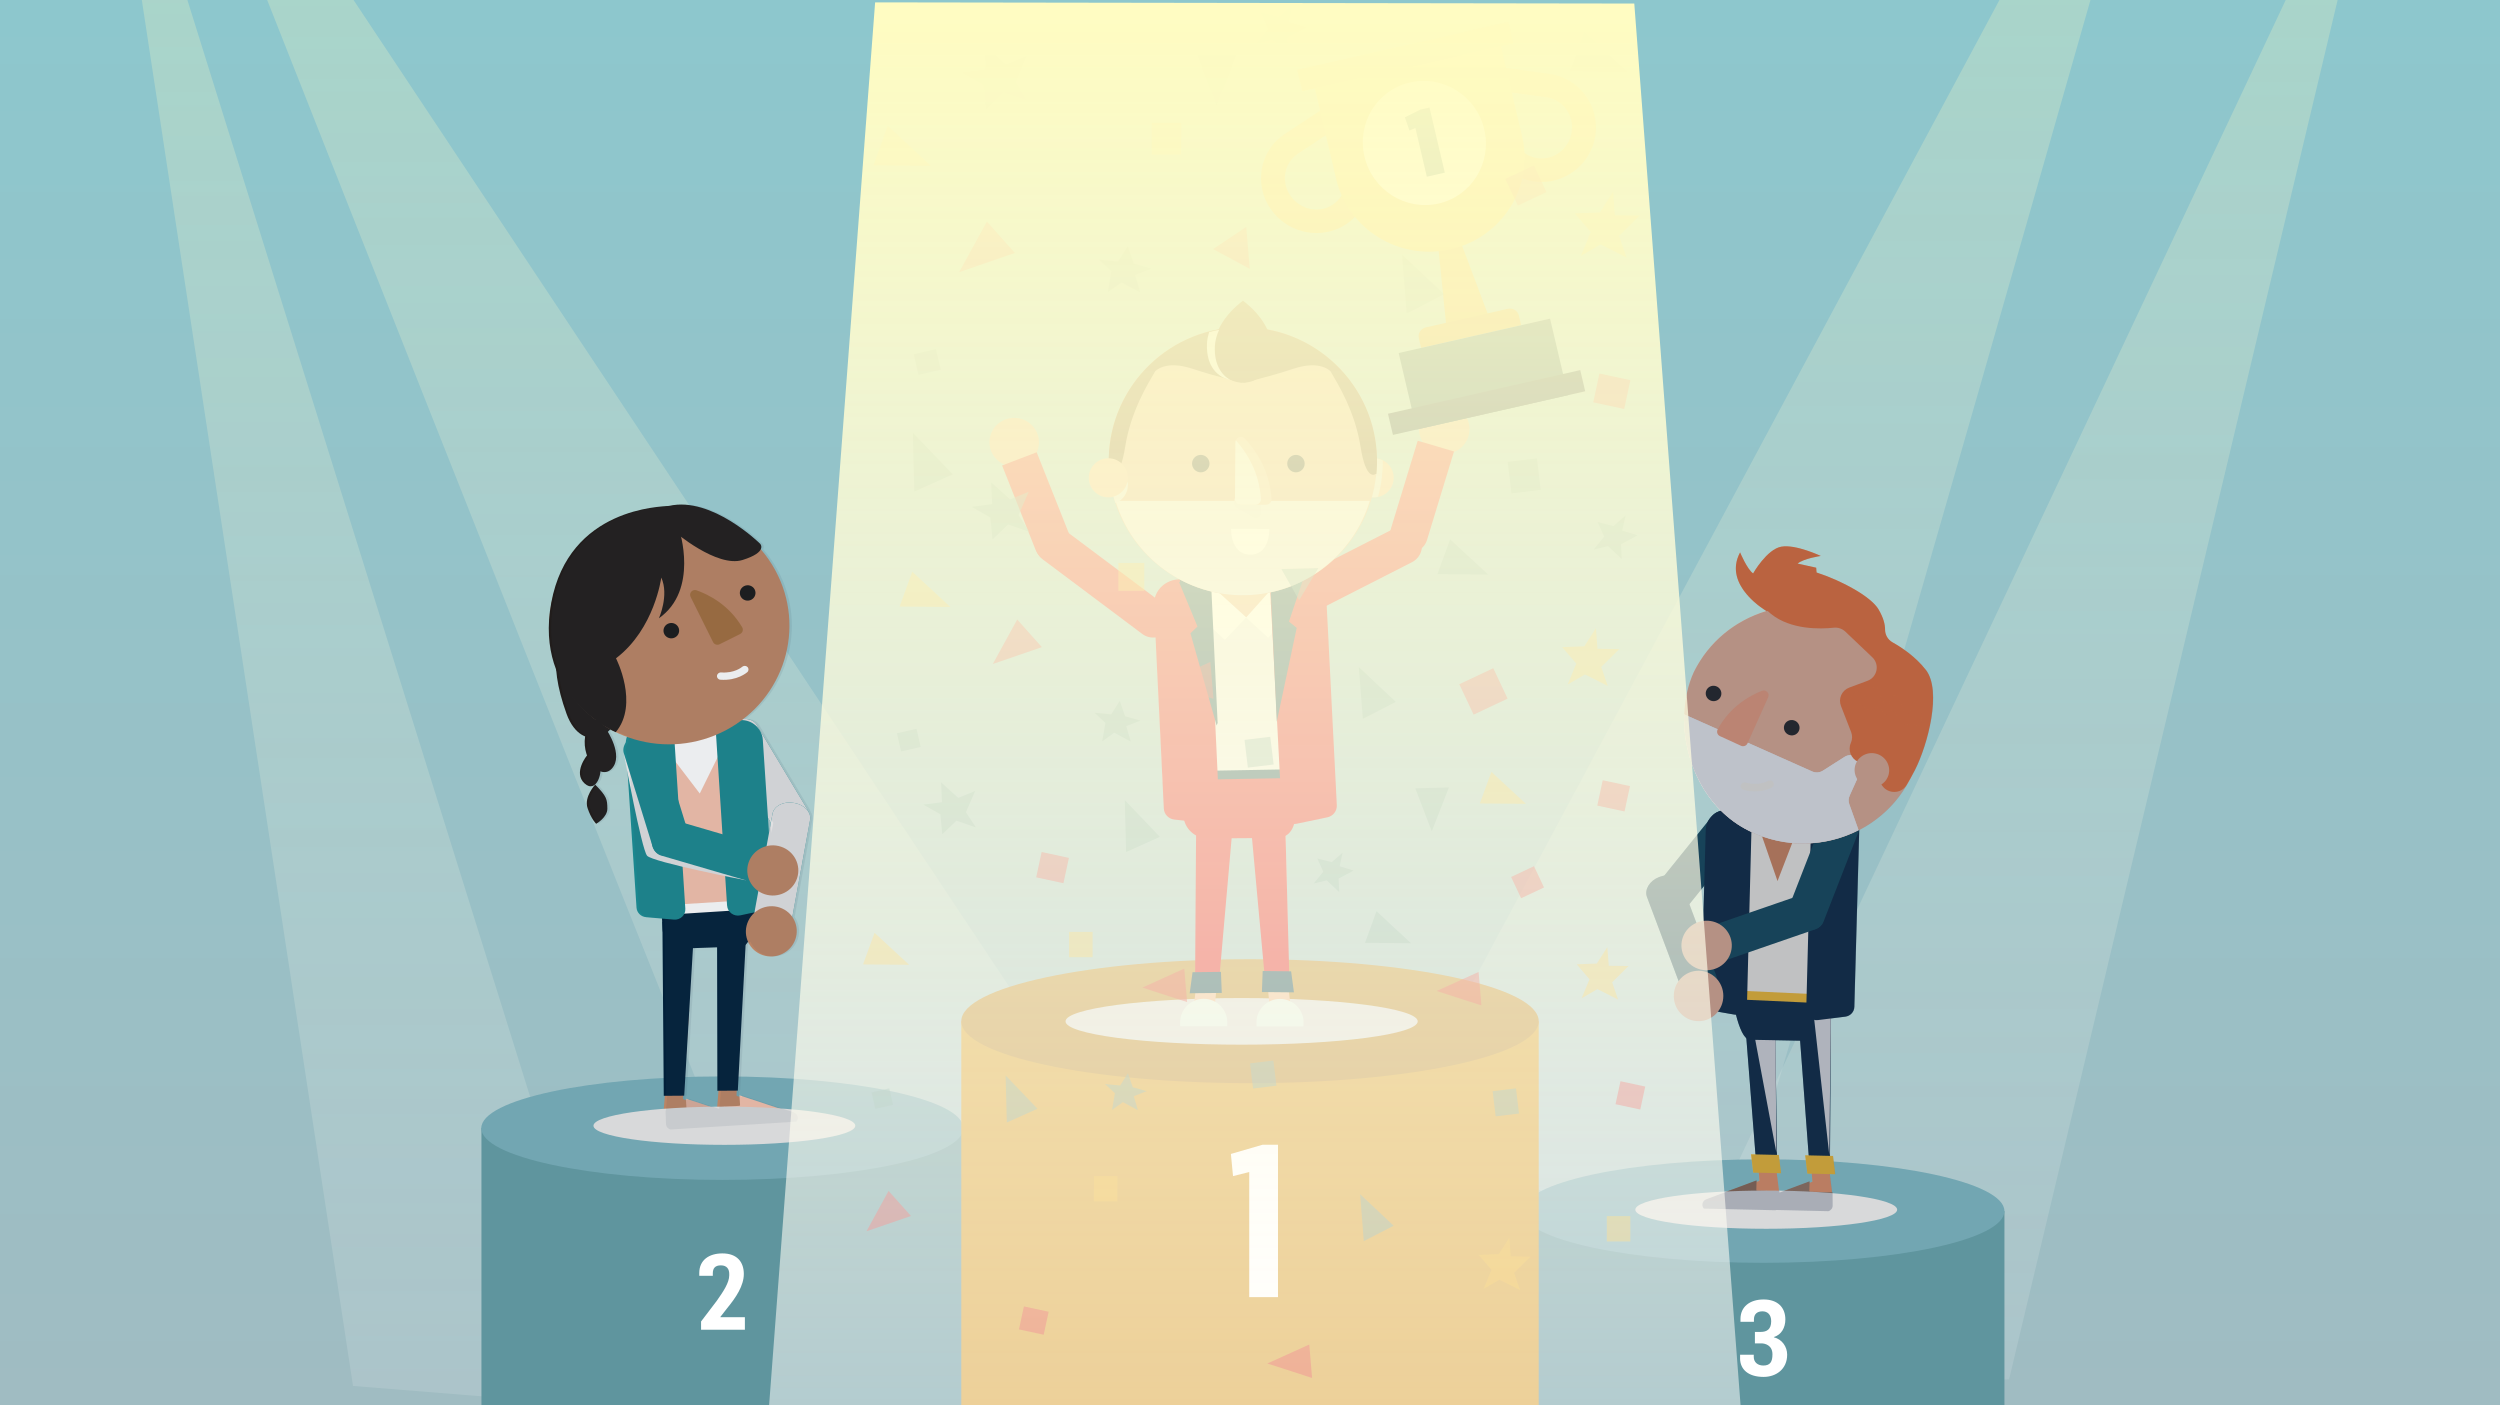 <?xml version="1.0" encoding="UTF-8"?><svg xmlns="http://www.w3.org/2000/svg" xmlns:xlink="http://www.w3.org/1999/xlink" viewBox="0 0 845 475"><rect x="0" y="0" width="845" height="475" fill="#333333" stroke="none"/><defs><style>.cls-1{fill:none;}.cls-2,.cls-3{fill:#e3e3e2;}.cls-4{fill:#d8d9da;}.cls-4,.cls-5,.cls-6,.cls-7,.cls-8,.cls-3,.cls-9,.cls-10{mix-blend-mode:multiply;}.cls-11{fill:#bb8464;}.cls-12,.cls-13{fill:#f16f32;}.cls-14{fill:#01203a;}.cls-15{fill:#754d24;}.cls-16{fill:#a26e3e;}.cls-17{fill:#084255;}.cls-5,.cls-13,.cls-9{opacity:.1;}.cls-18{fill:#1b878f;}.cls-19{fill:url(#linear-gradient-4);}.cls-19,.cls-20,.cls-21,.cls-22{opacity:.25;}.cls-19,.cls-20,.cls-21,.cls-22,.cls-23{mix-blend-mode:soft-light;}.cls-20{fill:url(#linear-gradient-2);}.cls-21{fill:url(#linear-gradient-3);}.cls-22{fill:url(#linear-gradient-5);}.cls-24{fill:#1c1c1c;}.cls-25{fill:#d9d9d9;}.cls-26{fill:#ebebeb;}.cls-6{fill:#e1e1e2;}.cls-27{fill:url(#linear-gradient);}.cls-28{fill:#98735b;}.cls-29{fill:#bc892f;}.cls-30{fill:#dda026;}.cls-31{fill:#faf5eb;}.cls-32{fill:#72a6b2;}.cls-33{isolation:isolate;}.cls-34{fill:#eaeeef;}.cls-35{fill:#f19462;}.cls-36{fill:#ecb792;}.cls-37{fill:#f5c1ac;}.cls-38{fill:#d48357;}.cls-8{fill:#e6e5e5;}.cls-39{fill:#fff;}.cls-40{fill:#8e674f;}.cls-41{fill:#211d1c;}.cls-42{fill:#e9b093;}.cls-43{fill:#d89e2b;}.cls-44{fill:#e0f0eb;}.cls-23{fill:url(#linear-gradient-6);}.cls-45{opacity:.51;}.cls-46{fill:#df1a22;}.cls-47{fill:#e8b423;}.cls-48{fill:#ddac8a;}.cls-49{fill:#e7c1a7;}.cls-50{fill:#f1b51c;}.cls-9,.cls-51{fill:#3b4863;}.cls-52{fill:#f29e7a;}.cls-53{fill:#fcc02a;}.cls-54{fill:#ce9125;}.cls-55{fill:#5e9996;}.cls-56{fill:#5f959e;}.cls-57{fill:#1a1a1a;}.cls-58{fill:#d6d7d7;}.cls-51{opacity:.3;}.cls-10{fill:#f6f6f6;}.cls-59{fill:#ececec;}</style><linearGradient id="linear-gradient" x1="422.5" y1="475" x2="422.5" y2="0" gradientUnits="userSpaceOnUse"><stop offset="0" stop-color="#a0bcc2"/><stop offset="1" stop-color="#8dc7cd"/></linearGradient><linearGradient id="linear-gradient-2" x1="592.7" y1="437.75" x2="592.7" y2="-5.25" gradientUnits="userSpaceOnUse"><stop offset="0" stop-color="#fffdff" stop-opacity=".5"/><stop offset="1" stop-color="#fffcc1"/></linearGradient><linearGradient id="linear-gradient-3" x1="671.31" y1="469.5" x2="671.31" y2="-5.83" xlink:href="#linear-gradient-2"/><linearGradient id="linear-gradient-4" x1="228.79" y1="442.48" x2="228.79" y2="-5.05" xlink:href="#linear-gradient-2"/><linearGradient id="linear-gradient-5" x1="129.79" y1="475.93" x2="129.79" y2="-2.78" xlink:href="#linear-gradient-2"/><linearGradient id="linear-gradient-6" x1="424.13" y1="504.72" x2="424.13" y2=".79" xlink:href="#linear-gradient-2"/></defs><g class="cls-33"><g id="BG"><rect class="cls-27" width="845" height="475"/></g><g id="Illustrations"><path class="cls-20" d="M677.82-3.74l-200.49,373.99s96.42,73.93,101.56,67.04c5.14-6.89,129.19-442.55,129.19-442.55l-30.25,1.51Z"/><polygon class="cls-21" points="775.32 -5.83 551.33 469.5 679.07 466.23 791.29 -4.92 775.32 -5.83"/><path class="cls-19" d="M116.14-5.05l252.54,380.04s-96.42,73.93-101.56,67.04C261.97,435.14,88.91-3.54,88.91-3.54l27.23-1.51Z"/><polygon class="cls-22" points="62.47 -2.78 212.07 475.93 119.32 468.45 47.51 -2.78 62.47 -2.78"/><rect class="cls-56" x="514.54" y="409.34" width="162.96" height="91.62"/><path class="cls-39" d="M588.15,459.06v-1.17h4.62v.75c0,1.81,1.35,2.91,3.23,2.91,2.31,0,3.09-1.24,3.09-3.8,0-3.09-2.56-3.69-3.73-3.69h-2.2s0-3.87,0-3.87h1.95c2.06,0,3.55-.85,3.55-3.62,0-2.31-1.31-3.34-2.95-3.34-1.81,0-2.88.96-2.88,2.73v.82s-4.55,0-4.55,0v-.99c0-4.01,3.06-6.57,7.82-6.57,4.8,0,7.35,2.74,7.35,6.75,0,2.74-1.31,5.19-3.87,5.93v.11c2.77.68,4.48,3.2,4.48,5.86,0,4.97-3.8,7.53-7.96,7.53-5.12,0-7.96-2.49-7.96-6.32Z"/><ellipse class="cls-32" cx="596.02" cy="409.34" rx="81.47" ry="17.49"/><polygon class="cls-14" points="600.04 347.73 600.66 393.41 593.6 393.48 590.04 348.17 600.04 347.73"/><polygon class="cls-35" points="600.65 397.39 600.63 397.39 600.11 391.62 594.01 391.48 594.69 399.07 593.08 399.81 593.4 404.41 601.32 402.75 600.65 397.39"/><path class="cls-40" d="M600.04,409.05c.83-.24,1.44-1,1.44-1.9l-.03-4.5-7.52-.18c-.08,0-.14-.03-.19-.08,0,0-.01,0-.02-.01,0,0,0-.01-.01-.02-.04-.05-.07-.11-.07-.19l.08-3.19s-.07.01-.1.02l-16.95,6.34c-.78.29-1.29,1.02-1.29,1.84,0,.5.19.95.5,1.3l24.17.56Z"/><polygon class="cls-53" points="592.59 396.33 601.98 396.55 601.24 390.37 591.84 390.15 592.59 396.33"/><polygon class="cls-6" points="600.11 351.35 600.43 389.7 593.23 351.21 600.11 351.35"/><line class="cls-1" x1="596.23" y1="395.02" x2="596.3" y2="394.8"/><polygon class="cls-35" points="618.56 397.72 618.55 397.72 618.03 391.95 611.93 391.81 612.61 399.4 611 400.14 611.31 404.74 619.23 403.08 618.56 397.72"/><path class="cls-14" d="M611.51,351.82l-20.06-.39c-3.94-.09-6.48-15.93-6.39-19.8l-.47,7.31c.09-3.87.09-7.11,4.03-7.02l23.35.55c3.94.09,7.08,3.33,6.99,7.2l-.13,5.28c-.09,3.87-3.39,6.96-7.33,6.87Z"/><polygon class="cls-14" points="618.84 342.39 618.52 392.13 611.46 392.2 608.28 349.69 618.84 342.39"/><path class="cls-31" d="M626.69,331.62l1.24-48.08c.09-3.52-3.06-6.49-6.99-6.58l-36.93-.91c-3.94-.1-7.23,2.71-7.32,6.23l-1.24,48.08c-.09,3.52,3.06,6.49,6.99,6.58l36.93.91c3.94.1,7.23-2.71,7.32-6.23Z"/><path class="cls-17" d="M558.25,301.26c-1.64,2.03-.78,5.41,1.9,7.5l.24.18c2.68,2.09,6.22,2.14,7.86.1l20.65-25.62c1.64-2.03.78-5.41-1.9-7.5l-.24-.18c-2.68-2.09-6.22-2.14-7.86-.1l-20.65,25.62Z"/><polygon class="cls-53" points="610.89 396.67 620.29 396.89 619.54 390.71 610.15 390.49 610.89 396.67"/><path class="cls-28" d="M617.95,409.38c.83-.24,1.44-1,1.44-1.9l-.03-4.5-7.52-.18c-.08,0-.14-.03-.19-.08,0,0-.01,0-.02-.01,0,0,0-.01-.01-.02-.04-.05-.07-.11-.07-.19l.08-3.19s-.07.01-.1.02l-16.95,6.34c-.78.29-1.29,1.02-1.29,1.84,0,.5.19.95.5,1.3l24.17.56Z"/><polygon class="cls-6" points="618.81 344.03 618.31 390.53 612.39 337.25 618.81 344.03"/><polygon class="cls-53" points="613.46 338.99 587.71 337.81 587.85 334.85 613.6 336.04 613.46 338.99"/><path class="cls-14" d="M590.48,339.49l1.59-62.01c.05-1.97-1.54-3.61-3.54-3.66l-4.66-.11c-3.94-.1-7.24,2.99-7.34,6.86l-1.56,57.31c-.05,1.77,1.23,3.3,3,3.61l8.24,1.44c2.19.38,4.22-1.24,4.27-3.43Z"/><path class="cls-14" d="M623.72,343.62c1.71-.22,3-1.62,3.04-3.31l1.65-59.59c.1-4.02-3.16-7.39-7.24-7.49l-5.4-.13c-1.93-.05-3.52,1.45-3.57,3.34l-1.69,64.87c-.05,2.1,1.81,3.75,3.93,3.48l9.29-1.17Z"/><polygon class="cls-38" points="595.25 281.77 600.8 297.81 606.52 282.99 595.25 281.77"/><path class="cls-17" d="M604.4,307.15c-.94,2.42.9,5.39,4.1,6.6l.28.11c3.2,1.2,6.59.21,7.53-2.22l11.89-30.53c.11-.29.19-.59.22-.89.26-2.22-1.51-4.64-4.32-5.7l-.28-.11c-3.2-1.2-6.59-.21-7.53,2.22l-11.89,30.53Z"/><path class="cls-42" d="M645.82,262.85c9.84-19.86,1.41-43.97-18.83-53.84-20.23-9.88-44.61-1.79-54.45,18.07-7.89,17.09-1.41,43.97,18.83,53.84,20.23,9.88,44.61,1.79,54.45-18.07Z"/><g class="cls-7"><path class="cls-26" d="M625.15,269l3.84-8.5c.85-1.88-.01-4.09-1.92-4.94h0c-1.17-.52-2.53-.43-3.61.26l-7.33,4.67c-1.07.68-2.43.78-3.61.26l-43.29-19.31c-.5,15.19,6.94,32.06,22.06,39.44,12.16,5.93,25.8,5.38,36.9-.31l-3.14-8.81c-.32-.9-.28-1.89.11-2.75Z"/><path class="cls-10" d="M625.15,269l3.84-8.5c.85-1.88-.01-4.09-1.92-4.94h0c-1.17-.52-2.53-.43-3.61.26l-7.33,4.67c-1.07.68-2.43.78-3.61.26l-43.29-19.31c-.5,15.19,6.94,32.06,22.06,39.44,12.16,5.93,25.8,5.38,36.9-.31l-3.14-8.81c-.32-.9-.28-1.89.11-2.75Z"/></g><path class="cls-52" d="M581.34,248.81l7.12,3.26c.83.38,1.81.02,2.18-.8l7.01-15.6c.59-1.32-.74-2.71-2.1-2.18-4.11,1.62-10.81,5.31-14.97,13.05-.45.83-.11,1.87.76,2.27Z"/><path class="cls-12" d="M588.15,186.71s2.4,5.74,4.4,7.1c0,0,4.65-8.2,9.55-9.04,4.9-.85,13.32,3.14,13.32,3.14,0,0-5.87.88-7.82,2.58l6.27,1.39.13,1.62c8.8,2.87,18.39,8.18,20.92,12.43,1.77,2.97,2.24,5.25,2.23,6.85,0,1.78.93,3.43,2.51,4.32,3.07,1.72,7.77,4.82,11.23,9.27,5.57,7.15.61,25.49-3.64,33.86-1.04,2.04-1.99,3.74-2.84,5.14-1.82,3.01-6.24,3.09-8.25.16l-3.58-5.21c-.51-.75-1.23-1.34-2.06-1.71l-2.44-1.09c-2.47-1.1-3.58-3.98-2.49-6.41.52-1.16.55-2.49.09-3.68l-3.43-8.81c-.97-2.5.28-5.28,2.81-6.22l6.14-2.28c3.35-1.24,4.22-5.51,1.62-7.98l-9.07-8.63c-1.06-1.01-2.5-1.5-3.95-1.34-4.42.47-14.49.79-21.24-4.7-.4-.33-.77-.66-1.12-.99l-.22.15s-15.13-8.62-9.07-19.92Z"/><path class="cls-13" d="M644.79,244.85c-1.87.41-2.11-1.15-4.17-3.82-2.05-2.67-2.49,1.78-3.68.22-1.19-1.56-2.18-2.63-3.51-1.77-1.33.85-2.8.61-3.95-1.04-1.15-1.65-2.6,1.32-4.62,1.14-2.02-.18.63-3.95,1.85-5.27,1.22-1.31,1.92-.28,3.77.96,1.86,1.24,1.49-2.13,3.11-3.16,1.62-1.03,1.64,3.83,3.48,5.58,1.84,1.75,1.69-2.34,3.39-2.62,1.7-.27,2.43,4.18,3.49,5.79,1.06,1.61,1.87-1.34,2.58-3.39.4-1.14,1.74,1.23,2.86,3.56.41,1.52.4,2.82-.81,4.71-1.01-.93-2.49-1.18-3.8-.89Z"/><ellipse class="cls-42" cx="632.71" cy="260.32" rx="5.75" ry="5.85" transform="translate(206.57 795.57) rotate(-73.84)"/><ellipse class="cls-57" cx="579.19" cy="234.39" rx="2.6" ry="2.65" transform="translate(192.85 725.46) rotate(-73.84)"/><ellipse class="cls-57" cx="605.61" cy="245.97" rx="2.6" ry="2.65" transform="translate(200.8 759.19) rotate(-73.84)"/><path class="cls-17" d="M568.35,334.24c.93,2.47,4.26,3.48,7.4,2.26l.28-.11c3.15-1.22,4.96-4.24,4.03-6.71l-11.68-31.06c-.93-2.47-4.26-3.48-7.4-2.26l-.28.11c-3.15,1.22-4.96,4.24-4.03,6.71l11.68,31.06Z"/><ellipse class="cls-42" cx="574.1" cy="336.64" rx="8.37" ry="8.51" transform="translate(-.51 .88) rotate(-.09)"/><path class="cls-17" d="M578.02,313.09c-2.49.86-3.6,4.16-2.46,7.34l.1.28c1.14,3.18,4.1,5.07,6.59,4.21l31.37-10.83c2.49-.86,3.6-4.16,2.46-7.34l-.1-.28c-1.14-3.18-4.1-5.07-6.59-4.21l-31.37,10.83Z"/><path class="cls-42" d="M584.18,315.33c-2.38-3.99-7.6-5.32-11.65-2.98-4.06,2.34-5.41,7.47-3.03,11.46,2.38,3.99,7.6,5.32,11.65,2.98,4.06-2.34,5.41-7.47,3.03-11.46Z"/><rect class="cls-56" x="162.73" y="381.21" width="162.94" height="95.89"/><ellipse class="cls-32" cx="244.15" cy="381.32" rx="81.47" ry="17.49"/><rect class="cls-1" x="227.12" y="424.1" width="34.16" height="32.93"/><path class="cls-39" d="M236.96,446.66l5.29-6.96c2.27-3.2,4.23-6.18,4.23-8.63v-.5c0-1.63-.82-2.88-2.81-2.88s-2.74.99-2.74,2.7v.82h-4.58v-.92c0-4.4,3.3-6.64,7.81-6.64,5.08,0,7.25,3.02,7.25,6.96s-2.63,7.92-5.68,11.62l-2.24,2.88v.11h8.28v4.23h-14.81v-2.77Z"/><path class="cls-18" d="M272.8,273.45c1.35,2.26.01,5.54-2.97,7.29l-.26.15c-2.99,1.75-6.54,1.34-7.89-.92l-17.04-28.45c-1.35-2.26-.01-5.54,2.97-7.29l.26-.15c2.99-1.75,6.54-1.34,7.89.92l17.04,28.45Z"/><path class="cls-6" d="M272.8,273.45c1.35,2.26.01,5.54-2.97,7.29l-.26.15c-2.99,1.75-6.54,1.34-7.89-.92l-17.04-28.45c-1.35-2.26-.01-5.54,2.97-7.29l.26-.15c2.99-1.75,6.54-1.34,7.89.92l17.04,28.45Z"/><polygon class="cls-11" points="224.75 370.01 224.77 370.01 226.78 341.71 232.95 341.32 230.84 371.47 232.51 372.16 232.38 376.82 224.29 375.46 224.75 370.01"/><polygon class="cls-11" points="242.84 368.88 242.86 368.88 244 341.08 250.17 340.7 248.94 370.34 250.6 371.03 250.47 375.69 242.39 374.33 242.84 368.88"/><path class="cls-37" d="M243.94,380.66c-.85-.21-1.5-.95-1.53-1.86l-.15-4.56,7.6-.47c.08,0,.14-.04.19-.09,0,0,.01,0,.02-.01,0,0,0-.01.01-.02.04-.05.07-.11.06-.19l-.21-3.23s.07.01.1.02l17.41,5.75c.8.26,1.35.98,1.38,1.81.02.5-.15.97-.45,1.33l-24.44,1.53Z"/><path class="cls-37" d="M225.84,381.79c-.85-.21-1.5-.95-1.53-1.86l-.15-4.56,7.6-.47c.08,0,.14-.04.19-.09,0,0,.01,0,.02-.01,0,0,0-.01.01-.02.04-.05.07-.11.06-.19l-.21-3.23s.07.01.1.02l17.41,5.75c.8.26,1.35.98,1.38,1.81.02.5-.15.97-.45,1.33l-24.44,1.53Z"/><line class="cls-1" x1="275.51" y1="187.29" x2="275.5" y2="187.13"/><path class="cls-14" d="M231.22,320.59l19.62-.71c3.85-.15,6.08-15.69,5.92-19.47l.58,7.15c-.16-3.79-.21-6.96-4.06-6.81l-22.84.91c-3.85.15-7.14-.75-6.98,3.04l.48,9.28c.16,3.79,3.43,6.76,7.28,6.61Z"/><polygon class="cls-14" points="242.37 316.41 242.47 368.68 249.38 368.63 252.16 316.68 242.37 316.41"/><polygon class="cls-14" points="223.89 311.49 224.35 370.39 231.26 370.34 234.34 318.46 223.89 311.49"/><path class="cls-39" d="M215.51,303.31l-3.22-48.61c-.23-3.56,2.41-6.66,5.88-6.88l32.57-2.07c3.47-.22,6.5,2.51,6.74,6.08l3.22,48.61c.23,3.56-2.41,6.66-5.88,6.88l-32.57,2.07c-3.47.22-6.5-2.51-6.74-6.08Z"/><polygon class="cls-37" points="244.88 251.28 236.52 268.21 225.01 253.12 227.2 305.83 247.86 304.54 244.88 251.28"/><path class="cls-18" d="M245.75,306.08l-3.78-58.54c-.13-1.99,1.41-3.71,3.44-3.84l4.71-.3c3.98-.25,7.45,2.74,7.71,6.66l3.56,53.78c.12,1.79-1.11,3.39-2.89,3.77l-8.28,1.78c-2.2.48-4.32-1.09-4.46-3.31Z"/><path class="cls-18" d="M218.35,310c-1.73-.15-3.1-1.52-3.21-3.23l-3.63-54.88c-.27-4.06,2.89-7.6,7.03-7.86l5.46-.35c1.95-.12,3.63,1.33,3.75,3.24l3.89,60.23c.14,2.12-1.68,3.86-3.83,3.68l-9.45-.82Z"/><path class="cls-6" d="M252.04,297.53s-31.42-6.11-33.32-8.29c-1.89-2.18-7.88-34.64-7.88-34.64l18.19,26,24.93,9-1.92,7.93Z"/><path class="cls-18" d="M267.81,309.89c-.48,2.6-3.65,4.26-7.06,3.69l-.3-.05c-3.41-.57-5.81-3.16-5.33-5.76l5.99-32.73c.48-2.6,3.65-4.26,7.06-3.69l.3.05c3.41.57,5.81,3.16,5.33,5.76l-5.99,32.73Z"/><path class="cls-6" d="M267.81,309.89c-.48,2.6-3.65,4.26-7.06,3.69l-.3-.05c-3.41-.57-5.81-3.16-5.33-5.76l5.99-32.73c.48-2.6,3.65-4.26,7.06-3.69l.3.05c3.41.57,5.81,3.16,5.33,5.76l-5.99,32.73Z"/><path class="cls-11" d="M268.49,318.33c2.02-4.27.18-9.31-4.12-11.26-4.3-1.95-9.43-.07-11.45,4.2-2.02,4.27-.18,9.31,4.12,11.26,4.3,1.95,9.43.07,11.45-4.2Z"/><path class="cls-18" d="M227.13,276.99c-2.56-.75-5.47,1.31-6.46,4.58l-.09.29c-.99,3.27.3,6.56,2.86,7.31l32.29,9.44c2.56.75,5.47-1.31,6.46-4.58l.09-.29c.99-3.27-.3-6.56-2.86-7.31l-32.29-9.44Z"/><path class="cls-11" d="M263.95,286.17c-4.52-1.49-9.4.9-10.92,5.34s.92,9.25,5.44,10.74c4.52,1.49,9.4-.9,10.92-5.34,1.51-4.44-.92-9.25-5.44-10.74Z"/><path class="cls-18" d="M220.63,286.29c.78,2.52,4.13,3.76,7.45,2.77l.29-.09c3.32-.99,5.4-3.86,4.62-6.38l-9.78-31.69c-.78-2.52-4.13-3.76-7.45-2.77l-.29.09c-3.32.99-5.4,3.86-4.62,6.38l9.78,31.69Z"/><path class="cls-41" d="M198.44,255.29s-4.85,5.85-.85,9.51c4,3.66,6.57-3.95,4.92-7.79-1.65-3.84-4.07-1.73-4.07-1.73Z"/><path class="cls-41" d="M206.99,205.85s.11,17.37,1.9,30.32c1.79,12.95-12.19,19.47-17.39,5.12-13.53-37.39,15.48-35.44,15.48-35.44Z"/><path class="cls-11" d="M190.4,230.58c-10.57-19.42-3.11-43.65,16.67-54.11,19.78-10.46,44.39-3.19,54.96,16.23,10.57,19.42,3.11,43.65-16.67,54.11-19.78,10.46-44.39,3.19-54.96-16.23Z"/><ellipse class="cls-57" cx="252.7" cy="200.43" rx="2.65" ry="2.6" transform="translate(-17.36 24.09) rotate(-5.28)"/><ellipse class="cls-57" cx="226.9" cy="213.18" rx="2.65" ry="2.6" transform="translate(-18.65 21.77) rotate(-5.28)"/><path class="cls-16" d="M250.19,214.29l-6.97,3.47c-.81.4-1.81.08-2.21-.73l-7.59-15.28c-.64-1.29.64-2.72,2.01-2.23,4.16,1.48,10.98,4.94,15.42,12.49.48.81.18,1.85-.67,2.28Z"/><path class="cls-41" d="M229.6,179.14s6.72,20.24-6.88,29.83c0,0,3.5-7.78.79-13.76,0,0-2.21,17.33-15.3,27.3,0,0,7.89,15.4-.08,24.97,0,0-27.78-11.53-21.8-43.77,5.98-32.24,37.32-32.45,39.79-32.71,2.46-.26,3.49,8.14,3.49,8.14Z"/><path class="cls-41" d="M227.92,179.65s14.37,12.32,23.05,9.63c8.68-2.7,5.96-5.49,5.96-5.49,0,0-16.31-16.14-30.82-12.79-14.51,3.35,1.81,8.66,1.81,8.66Z"/><path class="cls-41" d="M205.08,246.75s5.78,8.52,1.77,12.98c-4.01,4.47-11.23-3.89-8.71-12.49,2.52-8.6,6.94-.5,6.94-.5Z"/><path class="cls-41" d="M201.18,265.2s-3.86,4.14-2.59,7.93c1.26,3.79,2.92,5.31,2.92,5.31,0,0,3.83-2.16,3.78-5.17-.05-3.02-.13-4.05-4.1-8.06Z"/><path class="cls-39" d="M251.38,225.12c-.2.05-.39.15-.55.29-.12.1-2.62,2.21-7.08,1.87-.71-.05-1.34.46-1.41,1.14-.07.68.45,1.28,1.16,1.33,5.67.42,8.93-2.42,9.07-2.54.53-.47.57-1.25.09-1.75-.33-.34-.82-.46-1.27-.35Z"/><path class="cls-5" d="M225.84,381.79c-.85-.21-1.5-.95-1.53-1.86l-.15-4.56,7.6-.47c.08,0,.14-.04.19-.09,0,0,.01,0,.02-.01,0,0,0-.01.01-.02.04-.05.07-.11.06-.19l-.21-3.23s.07.01.1.02l17.41,5.75c.8.26,1.35.98,1.38,1.81.02.5-.15.97-.45,1.33l-24.44,1.53Z"/><polygon class="cls-43" points="520.08 502 324.92 504.45 324.92 345.16 520.08 345.16 520.08 502"/><ellipse class="cls-29" cx="422.5" cy="345.16" rx="97.58" ry="20.95"/><path class="cls-39" d="M422.23,396.15l-5.47,1.37-.72-7.49,10.66-3.1h5.26v51.5h-9.72v-42.28Z"/><ellipse class="cls-4" cx="596.99" cy="408.87" rx="44.25" ry="6.46"/><ellipse class="cls-4" cx="244.84" cy="380.5" rx="44.25" ry="6.46"/><ellipse class="cls-4" cx="419.67" cy="345.22" rx="59.52" ry="7.88"/><g class="cls-7"><path class="cls-58" d="M453.72,201.64l-10.74,4.97c-3.41-.42-5.85-3.51-5.42-6.86l.04-.29c.28-2.24,3.48-2.9,6.19-3.15,3.12-.29,6.23-.77,9.31-1.35l21.88-4.14-21.26,10.83Z"/></g><path class="cls-48" d="M485.67,153.08c4.09,1.22,8.38-.72,10.18-4.39.19-.38.35-.79.48-1.21,1.37-4.44-1.18-9.13-5.69-10.48-4.52-1.35-9.29,1.16-10.66,5.59-.34,1.1-.44,2.23-.32,3.31.34,3.26,2.63,6.16,6.02,7.18Z"/><polygon class="cls-36" points="403.8 337.43 403.82 337.44 404.51 330.79 411.54 330.71 410.64 339.45 412.49 340.34 412.06 345.63 402.95 343.6 403.8 337.43"/><polygon class="cls-36" points="435.91 337.32 435.89 337.32 435.21 330.67 428.17 330.6 429.07 339.34 427.22 340.22 427.66 345.51 436.76 343.48 435.91 337.32"/><g class="cls-7"><polygon class="cls-58" points="404.39 268.88 404.2 329.15 411.83 267.82 404.39 268.88"/></g><path class="cls-34" d="M392.99,263.58l-2.58-55.38c-.19-4.06,3.04-7.53,7.17-7.72l38.75-1.73c4.13-.18,7.66,2.99,7.85,7.05l2.58,55.38c.19,4.06-3.04,7.53-7.17,7.72l-38.75,1.73c-4.13.18-7.66-2.99-7.85-7.05Z"/><polygon class="cls-39" points="421.23 208.66 414 216.27 397.12 200.76 404.35 193.16 421.23 208.66"/><polygon class="cls-39" points="428.65 215.58 421.12 208.66 433.32 194.62 440.11 202.17 428.65 215.58"/><polygon class="cls-36" points="420.35 191.42 429.01 199.96 421.23 208.66 410.83 199.23 420.35 191.42"/><g class="cls-7"><polygon class="cls-58" points="434.47 278.47 435.42 322.69 426.54 278.41 434.47 278.47"/></g><ellipse class="cls-48" cx="342.8" cy="149.47" rx="8.37" ry="8.23"/><path class="cls-46" d="M477.25,190.02c3.05-1.56,4.25-5.28,2.67-8.28l-.14-.26c-1.58-3-5.37-4.18-8.62-2.81l-38.43,19.6c-2.85,1.74-4.05,5.46-2.47,8.46l.14.26c1.58,3,5.37,4.18,8.42,2.63l38.43-19.6Z"/><path class="cls-46" d="M479.19,148.96l-9.12,29.91c-.99,3.24.89,6.68,4.18,7.66l.29.09c3.29.98,6.79-.87,7.79-4.11l9.12-29.91-12.25-3.63Z"/><path class="cls-46" d="M408.34,283.39l23.12-.16c7.66-.15,6.49-9.46,6.44-13.92h0c-.05-4.46-1.74-8.55-6.28-8.5l-23.54.27c-4.54.05-8.21,3.74-8.16,8.2l.07,6.09c.05,4.46,3.8,8.08,8.34,8.03Z"/><polygon class="cls-17" points="433.91 263.02 408.14 263.49 408.09 260.53 433.86 260.06 433.91 263.02"/><polygon class="cls-46" points="434.46 280.07 435.86 332.73 427.73 332.91 422.94 280.73 434.46 280.07"/><polygon class="cls-46" points="404.33 273.65 403.94 330.99 412.08 331.17 416.39 282.21 404.33 273.65"/><path class="cls-46" d="M412.13,274.07c.11,2.42-1.99,4.36-4.44,4.1l-8.25-.88-.73-.08-.92-.1-.84-.09c-1.97-.21-3.49-1.8-3.58-3.74l-.32-6.63-.94-19.45-1.4-28.84v-.29s-.41-8.2-.41-8.2l-.05-.94-.21-4.23v-.06c-.02-.44,0-.88.05-1.31.14-1.23.55-2.38,1.17-3.4.11-.19.24-.38.37-.56.36-.5.77-.95,1.24-1.35.07-.07.13-.12.21-.18.03-.03.06-.06.1-.08.08-.07.17-.14.26-.2.36-.27.74-.51,1.14-.72.03-.02.06-.03.1-.05,1.06-.55,2.28-.89,3.55-.95l.68-.03,5.54-.24c1.13-.05,2.16.36,2.92,1.06.31.28.57.6.77.97.3.52.47,1.11.5,1.74l.09,2.03.02.37.24,5.18,1.77,37.71h0s1.38,29.44,1.38,29.44Z"/><path class="cls-46" d="M395.96,208c-.14-.61-.36-1.2-.69-1.75-.15-.26-.32-.51-.52-.75-.08-.1-.17-.2-.26-.29-.08-.1-.18-.19-.27-.27-.17-.16-.35-.31-.53-.45l-3.25-2.43-.44-.33-8.71-6.53-5.31-3.97-14.74-11.04-.74-.56-.54-.41c-.93-.7-2.01-1.09-3.11-1.19,0,0-.02,0-.02,0-.99-.09-1.99.05-2.91.42-.74.29-1.43.74-2.01,1.32-.19.18-.36.38-.52.59l-.18.23c-.09.12-.18.24-.26.37-1.2,1.81-1.28,4.08-.35,5.94.4.81,1,1.54,1.77,2.12l4.39,3.28.09.07,22.71,17.01.54.41,1.47,1.1h.01s.21.16.21.16l.09.07,2.68,2.01.54.41.99.74c2.68,2,6.54,1.5,8.58-1.14l.18-.23c.69-.9,1.09-1.92,1.21-2.97.03-.3.05-.61.03-.92-.01-.34-.06-.68-.13-1.02Z"/><path class="cls-46" d="M361.83,181.69c-.04-.11-.07-.22-.12-.33l-.33-.83-.14-.35v-.02s-10.84-27.29-10.84-27.29l-5.83,2.22-5.86,2.24,9.26,23.34.07.17,1.97,4.97c.1.26.22.5.35.73.07.11.13.23.21.34.1.16.21.32.33.47,1.61,2.03,4.46,2.88,7.03,1.9l.27-.1c1.18-.45,2.14-1.23,2.81-2.19,0,0,0-.01,0-.02.52-.75.87-1.62,1.01-2.52.14-.89.08-1.83-.22-2.73Z"/><path class="cls-46" d="M433.25,274.82c.13,2.42,2.41,4.14,4.83,3.64l8.12-1.69.71-.15.9-.19.83-.17c1.94-.4,3.3-2.14,3.2-4.08l-.33-6.63-.99-19.45-1.46-28.84v-.29s-.43-8.19-.43-8.19l-.05-.94-.21-4.23v-.06c-.03-.44-.09-.88-.18-1.3-.26-1.21-.78-2.32-1.51-3.26-.13-.18-.28-.36-.43-.52-.41-.46-.86-.87-1.36-1.22-.07-.06-.15-.11-.22-.16-.03-.03-.07-.05-.1-.07-.09-.06-.18-.12-.27-.18-.39-.23-.79-.44-1.2-.61-.03-.01-.06-.03-.1-.04-1.11-.44-2.35-.66-3.63-.59l-.68.04-5.54.31c-1.13.06-2.11.57-2.8,1.34-.28.31-.5.66-.67,1.04-.24.55-.36,1.15-.33,1.79l.11,2.03.02.37.27,5.18,1.98,37.7h0s1.54,29.43,1.54,29.43Z"/><path class="cls-44" d="M406.86,337.59h0c4.39,0,7.96,3.57,7.96,7.96v1.3h-15.93v-1.3c0-4.39,3.57-7.96,7.96-7.96Z"/><path class="cls-44" d="M432.65,337.63h0c4.39,0,7.96,3.57,7.96,7.96v1.3h-15.93v-1.3c0-4.39,3.57-7.96,7.96-7.96Z"/><polygon class="cls-17" points="426.52 335.31 437.35 335.42 436.4 328.31 426.79 328.2 426.52 335.31"/><polygon class="cls-17" points="412.96 335.61 402.12 335.72 403.08 328.61 412.68 328.49 412.96 335.61"/><path class="cls-30" d="M521.11,61.51c8.96-.02,16.83-6.67,18.14-15.83.69-4.83-.53-9.63-3.42-13.53-2.92-3.93-7.2-6.46-12.05-7.13l-15.29-2.11-1.13,7.87,15.29,2.11c2.67.37,5.03,1.77,6.65,3.95,1.65,2.21,2.34,4.96,1.94,7.73-.81,5.67-5.99,9.66-11.54,8.89-5.55-.77-9.41-6.01-8.6-11.68l-8.01-1.11c-1.43,10.01,5.51,19.28,15.48,20.66.85.12,1.7.17,2.53.17Z"/><polygon class="cls-30" points="493.93 82.37 490.07 83.24 486.2 84.12 489.36 115.26 497.17 113.49 504.98 111.72 493.93 82.37"/><path class="cls-30" d="M452.82,77.01c-8.06,3.85-18.1,1.25-23.36-6.41-2.77-4.04-3.82-8.89-2.95-13.63.88-4.79,3.59-8.91,7.65-11.6l12.8-8.49,4.52,6.59-12.8,8.49c-2.23,1.48-3.73,3.76-4.22,6.42-.49,2.7.11,5.46,1.7,7.78,3.26,4.75,9.69,6.1,14.33,3.02,4.65-3.08,5.78-9.45,2.52-14.2l6.7-4.45c5.75,8.38,3.64,19.7-4.7,25.24-.71.47-1.45.89-2.2,1.25Z"/><path class="cls-47" d="M475.41,20.81l-31.44,7.14,7.64,32.52c4.01,17.07,21.34,27.72,38.7,23.78h0c17.36-3.94,28.19-20.98,24.18-38.05l-7.64-32.52-31.44,7.14Z"/><path class="cls-54" d="M509.61,104.38l-27.68,6.28c-1.7.39-2.76,2.05-2.36,3.72l.76,3.22,33.83-7.68-.76-3.22c-.39-1.67-2.09-2.71-3.78-2.32Z"/><polygon class="cls-17" points="498.34 113.51 472.75 119.32 478.82 145.19 504.41 139.38 530 133.57 523.92 107.7 498.34 113.51"/><polygon class="cls-14" points="534.12 125.09 469.13 139.84 470.81 147 535.8 132.25 534.12 125.09"/><path class="cls-39" d="M501.68,43.73c2.65,11.3-4.26,22.53-15.44,25.06-11.18,2.54-22.4-4.57-25.05-15.87-2.65-11.3,4.26-22.53,15.44-25.06,11.18-2.54,22.4,4.57,25.05,15.87Z"/><path class="cls-17" d="M478.4,43.26l-2.01.85-1.54-4.45,5.16-2.6,3.16-.72,5.17,22.01-6.07,1.38-3.87-16.47Z"/><polygon class="cls-30" points="474.16 15.48 438.47 23.59 440.17 30.84 475.86 22.74 511.55 14.64 509.85 7.38 474.16 15.48"/><path class="cls-17" d="M440.42,195.91l-4.07-.88-2.8,1.56c-1.65.07-3.04,1.08-3.66,2.48-.24.55-.36,1.17-.34,1.82l.15,3.17,1.85,39.88,6.74-31.72-2.61-2.12,4.75-14.19Z"/><path class="cls-17" d="M411.56,244.36h0s-.34.86-.34.86l-8.85-31.17,2.38-2.28-6.19-14.93c1.07-.55-.81-1.21.47-1.26l6.22-.28c2.22-.1,4.09,1.59,4.19,3.77l2.12,45.29Z"/><circle class="cls-36" cx="464.46" cy="161.5" r="6.61"/><g class="cls-7"><path class="cls-25" d="M467.39,155.69c-.87-.47-1.85-.77-2.91-.79-3.65-.1-6.69,2.77-6.79,6.42-.1,3.65,2.77,6.69,6.42,6.79.58.02,1.13-.07,1.67-.19,1.07-3.89,1.62-7.99,1.6-12.22Z"/></g><circle class="cls-48" cx="420.05" cy="155.89" r="45.31"/><path class="cls-8" d="M377.03,169.3c5.71,18.92,23.52,32.45,44.23,31.88,19.83-.55,36.29-13.88,41.73-31.88h-85.96Z"/><circle class="cls-24" cx="438.03" cy="156.7" r="2.95"/><circle class="cls-24" cx="405.86" cy="156.7" r="2.95"/><path class="cls-3" d="M426.27,170.93v2.35c0,1.32-1.42,2.14-2.56,1.5l-5.56-3.12c-.54-.3-.88-.88-.88-1.5v-1.05c0-1.17,1.15-2,2.26-1.63l5.56,1.83c.71.23,1.18.89,1.18,1.63Z"/><path class="cls-49" d="M427.95,170.59l-8.7.02c-1.02,0-1.84-.83-1.83-1.84l.17-19.31c.01-1.63,2.01-2.44,3.14-1.26,3.39,3.59,8.44,10.51,9.04,20.41.06,1.06-.76,1.97-1.82,1.97Z"/><g class="cls-7"><path class="cls-59" d="M426.19,168.63c-.57-9.36-5.11-16.06-8.47-19.79-.07.2-.13.41-.13.64l-.17,19.31c0,1,.79,1.81,1.78,1.83h5.17c1.06-.02,1.88-.93,1.82-1.99Z"/></g><path class="cls-15" d="M420.21,101.72v-.13s-.04.03-.09.06c-.05-.04-.09-.06-.09-.06v.13c-1.25.91-9.25,7.05-9.56,15.33-.33,8.72,4.97,12.35,9.65,12.29,4.69.06,9.99-3.57,9.65-12.29-.32-8.29-8.31-14.42-9.56-15.33Z"/><path class="cls-15" d="M374.76,157.15c.03,1.02.1,2.02.2,3.02.11.01.21.04.33.05,0,0,3.15,2.68,5.04-9.3,1.89-11.98,7.72-21.28,10.09-25.38,0,0,3.31-3.94,12.45-.95,9.14,2.99,17.02,4.73,17.02,4.73v-18.73c-.37,0-.73,0-1.1,0-25.01.7-44.72,21.54-44.03,46.55Z"/><path class="cls-15" d="M421.39,110.6c-.37-.01-.73,0-1.1,0v18.73s7.88-1.73,17.02-4.73c9.14-2.99,12.45.95,12.45.95,2.36,4.1,8.2,13.4,10.09,25.38,1.89,11.98,5.04,9.3,5.04,9.3.11,0,.22-.03.33-.05.09-1,.17-2,.2-3.02.7-25.01-19.02-45.85-44.03-46.55Z"/><g class="cls-7"><path class="cls-2" d="M415.84,128.4c-3.04-1.65-5.45-5.23-5.22-11.19.08-2.06.63-3.98,1.44-5.73-1.13.21-2.24.47-3.34.75-.43,1.27-.72,2.62-.77,4.03-.29,7.64,3.74,11.37,7.9,12.14Z"/></g><circle class="cls-36" cx="374.62" cy="161.5" r="6.61"/><path class="cls-3" d="M381.22,163.74c0-.34-.07-.66-.13-.98-.48,2.46-2.33,4.44-4.74,5.1.2.74.42,1.47.66,2.2,2.52-.99,4.29-3.45,4.21-6.31Z"/><path class="cls-39" d="M422.58,187.47c5.09.04,6.46-5.12,6.46-8.65l-12.95-.09c0,3.53,1.38,8.7,6.49,8.74Z"/><path class="cls-31" d="M598.12,263.8c-.21.01-.42.08-.61.19-.14.08-3.05,1.72-7.49.54-.71-.19-1.44.2-1.64.88-.2.67.21,1.37.91,1.56,5.63,1.5,9.46-.74,9.62-.83.62-.37.81-1.16.42-1.75-.27-.41-.74-.62-1.21-.59Z"/><path class="cls-51" d="M650.89,226.37c-3.46-4.44-8.16-7.55-11.23-9.27-1.58-.88-2.51-2.54-2.51-4.32,0-1.59-.47-3.88-2.23-6.85-2.53-4.25-12.13-9.56-20.92-12.43l-.13-1.62-6.27-1.39c1.95-1.7,7.82-2.58,7.82-2.58,0,0-8.42-3.99-13.32-3.14-4.9.85-9.55,9.04-9.55,9.04-2-1.36-4.4-7.1-4.4-7.1-5.69,10.61,7.3,18.85,8.91,19.83-10.35,3.09-19.39,10.23-24.51,20.55-1.99,4.32-3.06,9.27-3.23,14.4l-.09-.04c-.38,11.51,3.8,23.98,12.43,32.56-.51.15-.99.36-1.45.61-.28.13-.54.3-.77.49-.9.66-1.64,1.52-2.14,2.52l-14.76,18.32c-.51.08-1.03.22-1.54.42l-.28.11c-3.15,1.22-4.96,4.24-4.03,6.71l10.68,28.41c-1.43,1.98-2.01,4.57-1.37,7.14,1.14,4.56,5.69,7.32,10.17,6.16,1.84-.48,3.38-1.54,4.48-2.95l5.58.98c.18.03.37.05.55.05.88,3.5,2.07,6.69,3.5,7.92l3.09,39.3-1.5-.04.75,6.18,1.86.04.24,2.7-.99.46v-.54s-.05.01-.08.02l-16.95,6.34c-.78.29-1.29,1.02-1.29,1.84,0,.5.19.95.5,1.3l24.17.56c.08-.02.15-.05.23-.09l17.69.41c.83-.24,1.44-1,1.44-1.9l-.03-4.5h-.14s-.65-5.26-.65-5.26h-.02s-.08-.87-.08-.87l1.82.04-.75-6.18-1.02-.02.3-45.51c0-.08.02-.15.02-.23l.02-.71,4.87-.61c1.71-.22,3-1.62,3.04-3.31l1.65-59.59c0-.06,0-.12,0-.19,7.01-3.63,12.98-9.31,16.9-16.71.61-1.07,1.25-2.25,1.94-3.6,4.26-8.37,9.21-26.71,3.64-33.86ZM575.7,311.27c-.79.1-1.56.32-2.32.65l-2.37-6.31,5.01-6.22-.32,11.88ZM610.89,396.67l1.48.03.24,2.69-.99.46v-.54s-.05.01-.08.02l-10.08,3.78v-.46s-.14,0-.14,0l-.65-5.26h-.02s-.08-.88-.08-.88l1.43.03-.75-6.18h-.62s-.48-35.63-.48-35.63l-.03-3.15,8.32.16,2.9,38.77-1.19-.03.75,6.18Z"/><g class="cls-45"><polygon class="cls-46" points="410.03 84.19 422.42 90.87 421.23 76.7 410.03 84.19"/><polygon class="cls-55" points="411.22 35.8 418.47 17.24 404.25 17.6 411.22 35.8"/><polygon class="cls-55" points="550.11 24.23 535.49 10.7 530.62 24.06 550.11 24.23"/><rect class="cls-50" x="389.28" y="41.52" width="9.95" height="10.71"/><rect class="cls-46" x="510.75" y="57.35" width="9.95" height="10.71" transform="translate(352.82 -430.61) rotate(64.79)"/><rect class="cls-55" x="510.2" y="155.53" width="9.95" height="10.71" transform="translate(-15.59 63.02) rotate(-6.9)"/><rect class="cls-46" x="539.8" y="126.88" width="9.95" height="10.71" transform="translate(300.86 636.99) rotate(-77.85)"/><polyline class="cls-55" points="382.5 97.29 379.05 95.44 374.44 98.79 375.67 91.67 371.51 87.8 377.89 88.41 381.18 83.23 383.24 89.15 389.1 90.8 383.66 92.92 385.4 98.85 382.5 97.29"/><polyline class="cls-55" points="438.59 10.84 435.14 12.69 435.39 18.38 430.13 13.43 424.62 14.76 428.65 9.78 426.14 4.18 432.22 5.73 436.83 1.75 435.59 7.46 441.5 9.29 438.59 10.84"/><polyline class="cls-50" points="551.02 75.99 547.25 79.73 549.77 87.04 541.01 82.62 534.34 86.48 537.67 78.45 532.24 72.12 540.76 71.8 545.22 64.84 545.81 72.75 554.2 72.85 551.02 75.99"/><polyline class="cls-55" points="336.04 18.15 339.99 21.71 347.14 18.79 343.23 27.77 347.45 34.22 339.24 31.34 333.23 37.12 332.43 28.64 325.24 24.57 333.1 23.53 332.73 15.16 336.04 18.15"/><polygon class="cls-50" points="314.69 56.09 300.07 42.56 295.2 55.92 314.69 56.09"/><polygon class="cls-46" points="324.2 91.98 343.03 85.5 333.57 74.89 324.2 91.98"/><polygon class="cls-55" points="473.9 86.1 475.46 105.96 488.11 99.45 473.9 86.1"/><polygon class="cls-55" points="308.54 146.25 309.04 166.16 322.01 160.33 308.54 146.25"/><rect class="cls-55" x="309.79" y="118.48" width="7.15" height="7.7" transform="translate(362.04 -210.52) rotate(76.99)"/></g><g class="cls-45"><polygon class="cls-46" points="386.1 333.8 401.24 338.7 400.29 327.38 386.1 333.8"/><polygon class="cls-55" points="483.94 280.99 489.73 266.16 478.37 266.45 483.94 280.99"/><polygon class="cls-55" points="476.94 318.82 465.26 308 461.37 318.68 476.94 318.82"/><rect class="cls-50" x="361.35" y="314.98" width="7.95" height="8.56"/><rect class="cls-46" x="512.3" y="293.9" width="7.95" height="8.56" transform="translate(566.19 -295.92) rotate(64.79)"/><rect class="cls-55" x="504.97" y="368.36" width="7.95" height="8.56" transform="translate(-41.06 63.8) rotate(-6.9)"/><rect class="cls-46" x="547.08" y="365.93" width="7.95" height="8.56" transform="translate(73.17 831.03) rotate(-77.85)"/><polyline class="cls-55" points="382.29 374 379.54 372.51 375.86 375.19 376.84 369.5 373.51 366.41 378.61 366.9 381.24 362.76 382.88 367.49 387.57 368.81 383.22 370.51 384.61 375.24 382.29 374"/><polyline class="cls-55" points="455.2 295.49 452.45 296.97 452.65 301.52 448.44 297.56 444.03 298.62 447.26 294.64 445.25 290.17 450.11 291.41 453.79 288.23 452.8 292.79 457.52 294.25 455.2 295.49"/><polyline class="cls-50" points="547.92 329.02 544.9 332.01 546.92 337.85 539.92 334.32 534.59 337.41 537.25 330.99 532.92 325.93 539.72 325.68 543.28 320.12 543.76 326.44 550.46 326.51 547.92 329.02"/><polyline class="cls-55" points="320.74 266.84 323.89 269.68 329.61 267.35 326.48 274.53 329.85 279.68 323.29 277.38 318.49 281.99 317.85 275.22 312.1 271.97 318.39 271.14 318.09 264.44 320.74 266.84"/><polygon class="cls-50" points="307.28 326.1 295.6 315.29 291.71 325.97 307.28 326.1"/><polygon class="cls-46" points="292.86 416.18 307.91 411 300.34 402.52 292.86 416.18"/><polygon class="cls-55" points="459.72 403.63 460.96 419.5 471.06 414.3 459.72 403.63"/><polygon class="cls-55" points="339.9 363.5 340.3 379.41 350.67 374.76 339.9 363.5"/><rect class="cls-55" x="295.33" y="368.24" width="5.72" height="6.16" transform="translate(592.88 -2.79) rotate(76.99)"/><rect class="cls-55" x="422.97" y="358.94" width="7.95" height="8.56" transform="translate(-40.52 53.89) rotate(-6.9)"/><polygon class="cls-46" points="428.35 460.86 443.49 465.76 442.54 454.44 428.35 460.86"/><rect class="cls-46" x="345.44" y="442.06" width="7.95" height="8.56" transform="translate(-160.46 694) rotate(-77.85)"/><polyline class="cls-50" points="514.8 427.24 511.78 430.22 513.79 436.06 506.8 432.54 501.47 435.62 504.13 429.2 499.79 424.15 506.59 423.89 510.16 418.33 510.63 424.65 517.33 424.73 514.8 427.24"/><rect class="cls-50" x="369.73" y="397.52" width="7.95" height="8.56"/><polygon class="cls-46" points="485.58 334.94 500.72 339.84 499.77 328.52 485.58 334.94"/><rect class="cls-50" x="543.1" y="411.05" width="7.95" height="8.56"/><polygon class="cls-50" points="515.77 271.7 504.09 260.89 500.19 271.57 515.77 271.7"/></g><g class="cls-45"><polygon class="cls-46" points="393.47 230.81 410.15 236.21 409.1 223.73 393.47 230.81"/><polygon class="cls-55" points="439.1 202.88 445.61 192.03 433.1 192.34 439.1 202.88"/><polygon class="cls-55" points="503.01 194.21 490.14 182.3 485.85 194.06 503.01 194.21"/><rect class="cls-50" x="378.01" y="190.28" width="8.76" height="9.43"/><rect class="cls-46" x="495.69" y="227.35" width="11.37" height="12.7" transform="translate(499.29 -319.46) rotate(64.79)"/><rect class="cls-55" x="421.17" y="249.56" width="8.76" height="9.43" transform="translate(-27.45 52.93) rotate(-6.9)"/><rect class="cls-46" x="541.01" y="264.27" width="8.76" height="9.43" transform="translate(167.66 745.56) rotate(-77.85)"/><polyline class="cls-55" points="379.64 249.28 376.61 247.64 372.55 250.59 373.63 244.33 369.97 240.92 375.59 241.46 378.48 236.9 380.29 242.11 385.46 243.56 380.66 245.43 382.2 250.65 379.64 249.28"/><polyline class="cls-55" points="550.96 182.31 547.92 183.94 548.14 188.95 543.51 184.59 538.65 185.76 542.21 181.38 539.99 176.45 545.35 177.82 549.4 174.31 548.32 179.34 553.51 180.94 550.96 182.31"/><polyline class="cls-50" points="544.54 222.14 541.21 225.43 543.43 231.86 535.73 227.97 529.86 231.37 532.79 224.3 528.01 218.73 535.5 218.45 539.43 212.32 539.95 219.29 547.33 219.37 544.54 222.14"/><polyline class="cls-55" points="337.93 165.66 341.4 168.8 347.7 166.22 344.25 174.13 347.97 179.8 340.74 177.27 335.45 182.36 334.75 174.89 328.41 171.31 335.34 170.4 335.01 163.02 337.93 165.66"/><polygon class="cls-50" points="321.22 205.16 308.35 193.25 304.06 205.01 321.22 205.16"/><polygon class="cls-46" points="335.57 224.43 352.15 218.73 343.82 209.39 335.57 224.43"/><polygon class="cls-55" points="459.28 225.48 460.65 242.96 471.78 237.23 459.28 225.48"/><polygon class="cls-55" points="380.18 270.45 380.62 287.98 392.04 282.85 380.18 270.45"/><rect class="cls-55" x="303.99" y="246.75" width="6.3" height="6.78" transform="translate(481.75 -105.41) rotate(76.99)"/><rect class="cls-46" x="351.37" y="288.52" width="8.76" height="9.43" transform="translate(-5.78 579.32) rotate(-77.85)"/></g><path class="cls-9" d="M273.63,273.45l-17.04-28.45c-.86-1.43-2.6-2.11-4.52-1.98,15.27-11.78,20.24-32.96,10.79-50.31-1.4-2.57-3.05-4.92-4.89-7.05.53-1.11-.21-1.87-.21-1.87,0,0-16.31-16.14-30.82-12.79-2.46.26-33.81.46-39.79,32.71-1.7,9.17-.67,16.66,1.68,22.69.3,4.1,1.37,9.01,3.5,14.9,1.53,4.23,3.83,6.64,6.26,7.61-.36,2.31-.06,4.54.63,6.44-.4.5-4.62,5.97-.81,9.46,2.9,2.66,5.05-.61,5.38-4.07,1.35.5,2.74.26,3.87-1,3.37-3.76-.18-10.38-1.39-12.39.27-.25.54-.51.79-.8,1.17.63,1.88.92,1.88.92,0,0,0-.01.01-.02,1.22.59,2.48,1.13,3.75,1.6-.21.62-.34,1.28-.38,1.96-.75,1.12-1.03,2.39-.66,3.58,0,0,.52,2.8,1.29,6.8l3,45.36c.11,1.71,1.48,3.08,3.21,3.23l5.4.47.15,2.99.44,56.93h.37s-.42,4.97-.42,4.97h-.14s.15,4.57.15,4.57c.03.91.68,1.65,1.53,1.86l18.1-1.13h0l24.44-1.53c.3-.36.47-.83.45-1.33-.04-.83-.59-1.54-1.38-1.81l-17.41-5.75s-.07-.01-.1-.02l.04.55-1.03-.43.07-1.71h.37s2.64-49.3,2.64-49.3c.28-.26.56-.59.82-1,.81,1.79,2.25,3.31,4.19,4.2,4.3,1.95,9.43.07,11.45-4.2,1.35-2.84.97-6.02-.69-8.4,0-.01,0-.03,0-.04l5.99-32.73c.18-1.01-.07-2.01-.64-2.9-.09-.28-.2-.55-.35-.8ZM260.74,281.58l-.34-5.11.97,1.63-.64,3.48ZM243.69,368.88h-.02s-.45,5.35-.45,5.35h-.14s.02.56.02.56l-10.34-3.42s-.07-.01-.1-.02l.04.55-1.03-.43.08-1.13h.33s2.97-49.86,2.97-49.86l8.15-.29.1,48.48h.4s0,.21,0,.21Z"/><path class="cls-9" d="M199.42,273.13c1.26,3.79,2.92,5.31,2.92,5.31,0,0,3.83-2.16,3.78-5.17-.05-3.02-.13-4.05-4.1-8.06,0,0-3.86,4.14-2.59,7.93Z"/></g><g id="Layer_3"><path class="cls-23" d="M552.39,1.2l-256.6-.4-38.02,503.13c.05.63,67.14.79,67.14.79,0,0,195.16-1.54,195.16-2.45,0-.07,70.42,1.53,70.42,1.46L552.39,1.2Z"/></g></g></svg>